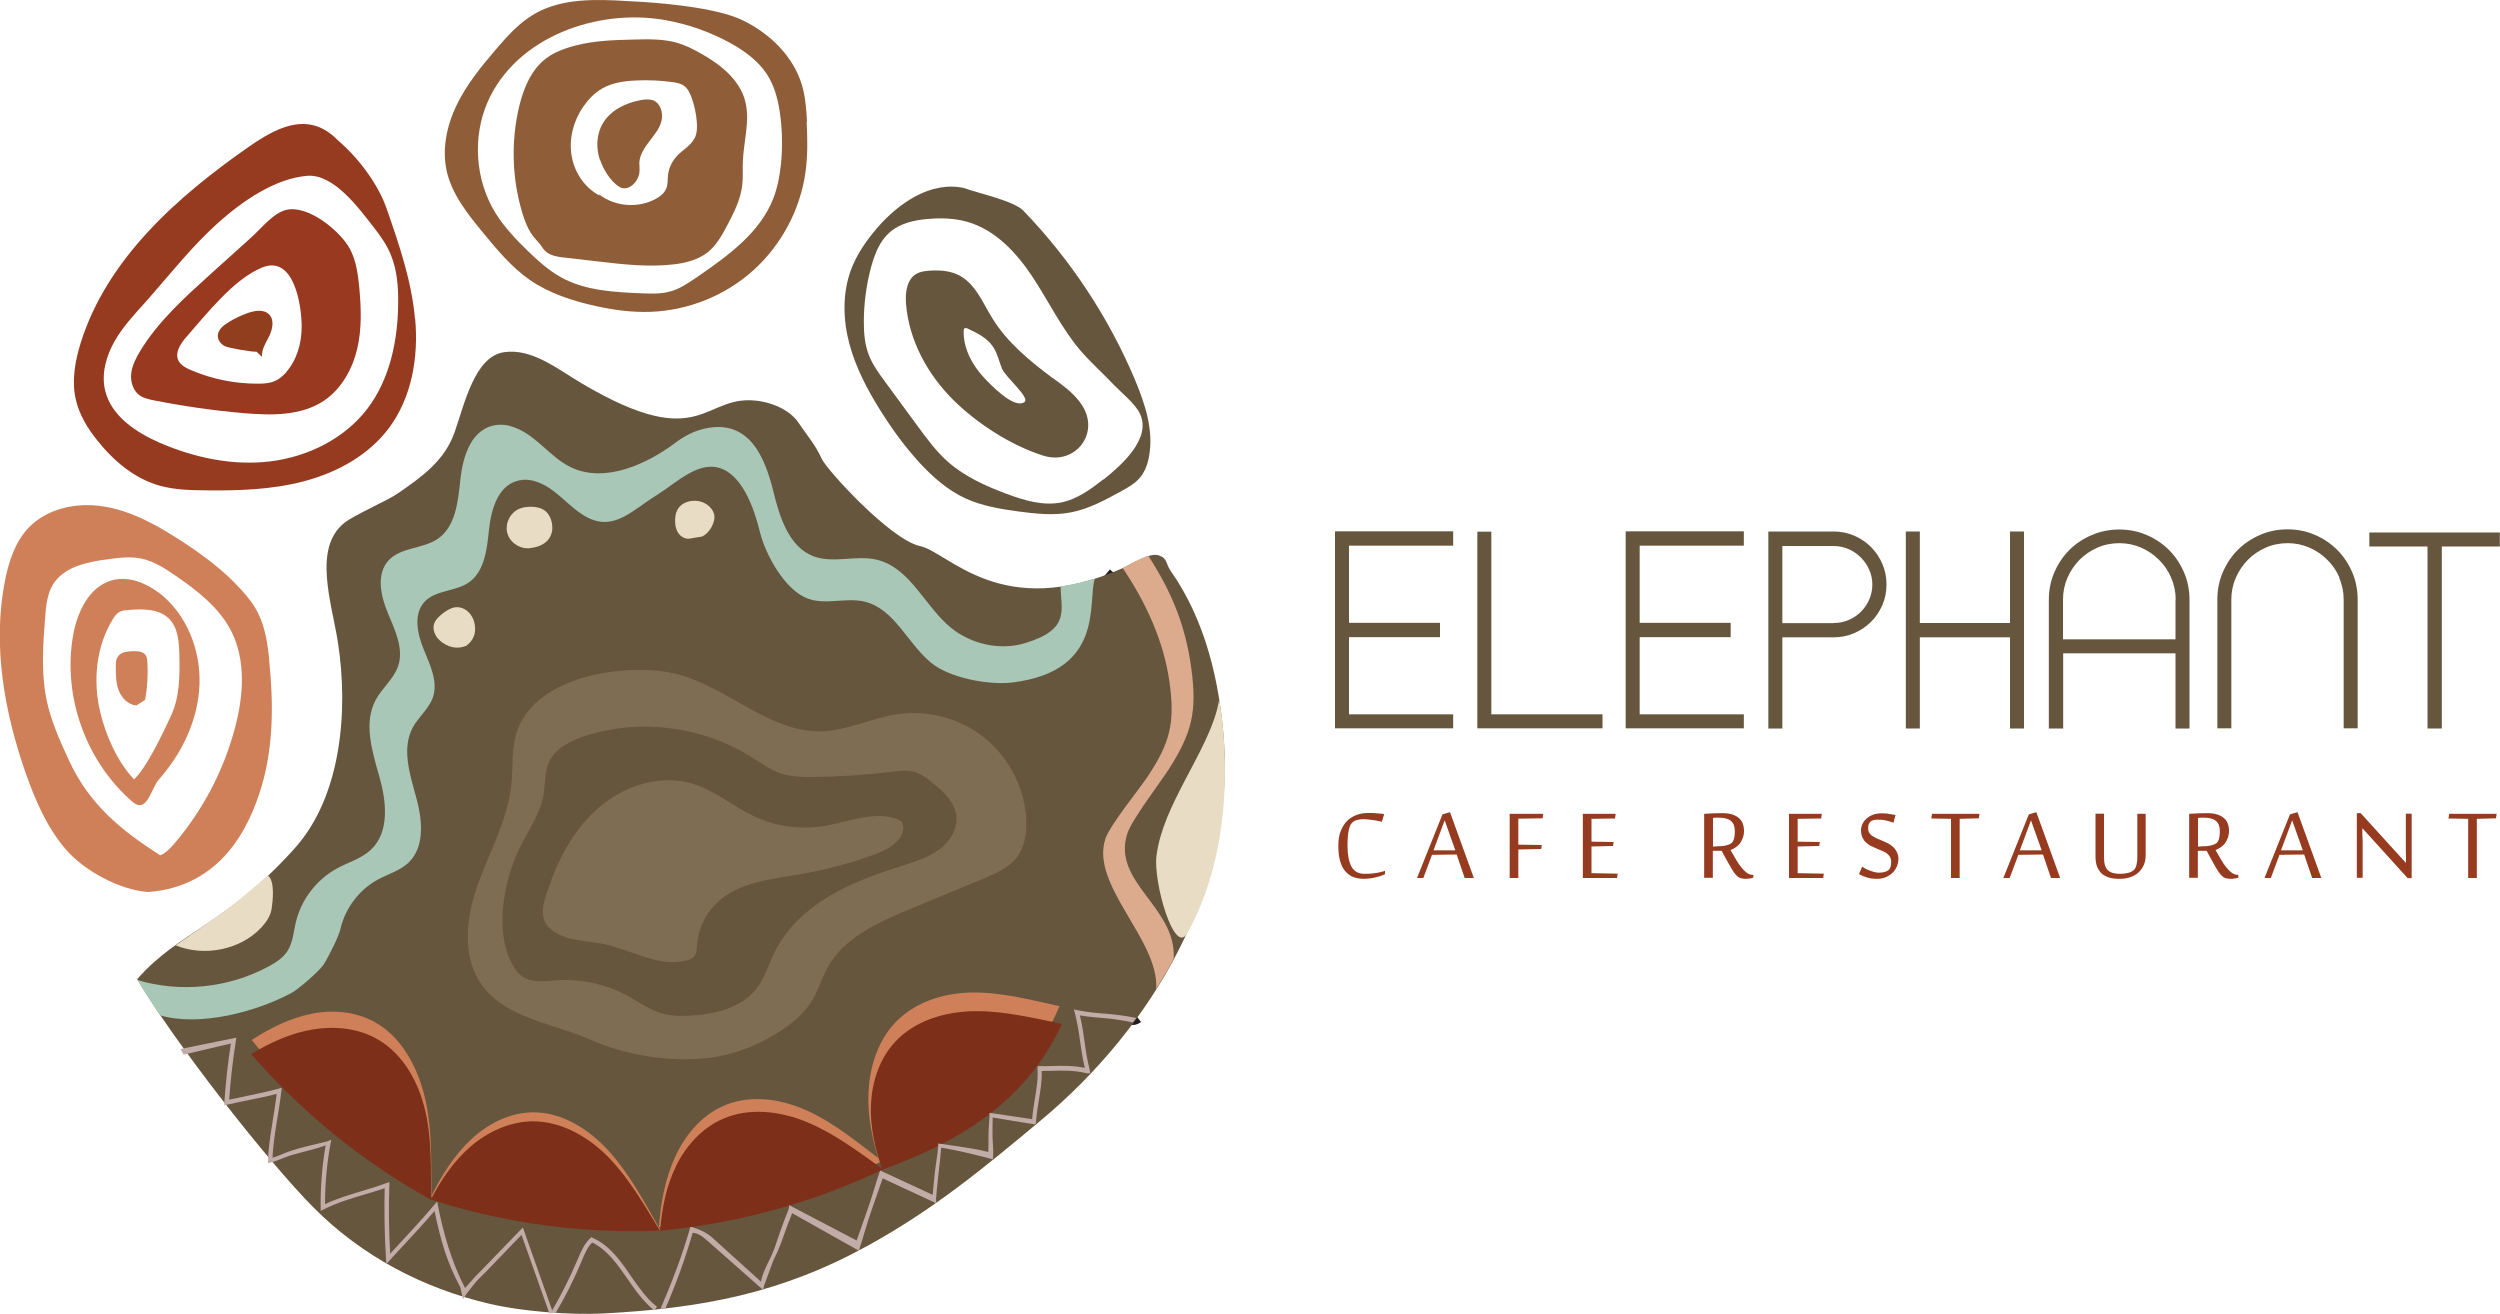 <svg xmlns="http://www.w3.org/2000/svg" id="Layer_2" data-name="Layer 2" viewBox="0 0 150 78.84"><g id="Layer_1-2" data-name="Layer 1"><g><g><path d="M66.2,34.63c2.55,2.16,2.63,6.2,1.32,9.27-.81,1.9-2.36,3.47-2.82,5.48-.36,1.57,.03,3.28,1.02,4.54,.62,.79,1.48,1.44,1.82,2.39,.44,1.25-.18,2.62-.07,3.94,.03,.35,.35,.8,.62,.59" fill="none" stroke="#231f20" stroke-miterlimit="10" stroke-width="1.22"></path><path d="M8.22,58.76c2.51-2.87,5.39-3.32,9.46-7.86,2.8-3.11,3.24-8.26,2.59-12.39-.38-2.39-1.5-5.6,.38-7.13,.59-.48,2.58-1.33,3.21-1.77,1.48-1.02,2.81-1.97,3.41-3.66s1.2-4.57,2.98-4.82c1.68-.24,3.19,1.01,4.65,1.87,7.42,4.39,7.24,.47,10.75,1.08,.83,.14,1.78,.57,2.25,1.27,.5,.74,1.04,1.36,1.4,2.17,.3,.67,4.13,4.86,5.89,5.24,1.75,.38,4.88,4.56,12.19,1.32,.53-.24,1.59-.94,2.14-.76,.55,.18,.4,.48,.73,.95,2.08,2.96,2.94,6.64,3.19,10.25,.59,8.74-4.22,17.04-10.94,22.66-3.54,2.96-6.49,5.38-10.36,7.52-5.24,2.9-10,3.8-15.98,4.11-1.97,.1-4.9-.13-6.82-.59-3.97-.93-7.62-2.85-10.5-5.74s-8.53-10.17-10.58-13.7" fill="#66563e"></path><path d="M69.37,59.34c.2-2.94-3.99-6.24-3.04-9.03,.27-.8,2.02-2.96,2.49-3.66,1.39-2.07,1.69-3.26,1.35-5.72s-1.42-4.79-2.81-6.85l.56-.3c.12-.06,.24-.12,.36-.18l.5-.22,.12-.03c1.4,2.17,2.23,4.16,2.58,6.76s.04,3.86-1.35,6.04c-.47,.74-2.22,3.02-2.49,3.86-.95,2.94,2.98,4.42,2.78,7.53l-.43,.77-.61,1.03Z" fill="#dcab8d"></path><g><path d="M15.1,62.4c1.15-.75,2.4-1.36,3.73-1.6s2.75-.06,3.9,.67c1.52,.97,2.43,2.79,2.82,4.64s.32,3.78,.33,5.68h0c-4.07-2.43-7.71-5.6-10.77-9.38l-.02-.02Z" fill="#d08058"></path><path d="M25.87,71.8c.62-1.28,1.39-2.5,2.41-3.45s2.32-1.59,3.66-1.61c1.77-.03,3.43,1.02,4.65,2.39s2.1,3.05,3.03,4.67h0c-4.65,.2-9.3-.47-13.73-2h-.03Z" fill="#d08058"></path><path d="M39.54,73.62c.1-1.44,.37-2.89,.96-4.19s1.55-2.44,2.78-3.02c1.62-.77,3.52-.51,5.15,.23s3.05,1.92,4.49,3.02h0c-4.2,2.15-8.72,3.49-13.35,3.96h-.03Z" fill="#d08058"></path><path d="M52.79,69.78c-.44-1.37-.75-2.81-.68-4.25s.51-2.9,1.42-3.97c1.19-1.4,3.04-1.99,4.8-2.01s3.51,.44,5.24,.82h0c-2.22,5.18-6.41,7.7-10.75,9.4l-.03,.02Z" fill="#d08058"></path></g><g><path d="M15.08,63.24c1.15-.7,2.4-1.27,3.73-1.48s2.75-.06,3.9,.63c1.52,.9,2.43,2.59,2.82,4.32,.39,1.72,.32,3.51,.33,5.28h0c-4.07-2.26-7.71-5.21-10.77-8.72l-.02-.02Z" fill="#7e2f19"></path><path d="M25.85,71.97c.62-1.19,1.39-2.33,2.41-3.2s2.32-1.47,3.66-1.49c1.77-.02,3.43,.95,4.65,2.22s2.1,2.83,3.03,4.34h0c-4.65,.19-9.3-.44-13.73-1.86h-.03Z" fill="#7e2f19"></path><path d="M39.61,73.84c.1-1.34,.37-2.69,.96-3.89s1.55-2.27,2.78-2.81c1.62-.72,3.52-.47,5.15,.22s3.05,1.78,4.49,2.8h0c-4.2,2-8.72,3.24-13.35,3.68h-.03Z" fill="#7e2f19"></path><path d="M52.94,70.18c-.44-1.27-.75-2.61-.68-3.95s.51-2.7,1.42-3.69c1.19-1.31,3.04-1.85,4.8-1.87,1.77-.02,3.51,.41,5.24,.76h0c-2.22,4.82-6.41,7.16-10.75,8.74h-.03Z" fill="#7e2f19"></path></g><g><path d="M68.11,22.81c-1.59-3.77-3.88-7.24-6.72-10.18-.58-.59-2.79-1.06-3.56-1.35-1.97-.43-3.91,.89-5.22,2.42-.65,.76-1.23,1.6-1.57,2.54-.5,1.4-.46,2.95-.08,4.38,.38,1.43,1.08,2.76,1.87,4.02,.69,1.1,1.46,2.16,2.34,3.12,.79,.86,1.69,1.65,2.75,2.14,1,.46,2.1,.64,3.2,.79,1.05,.14,2.12,.25,3.15,.05,1.07-.21,2.04-.74,2.99-1.26,.4-.22,.82-.45,1.12-.8,.31-.36,.48-.82,.56-1.29,.29-1.54-.22-3.12-.83-4.57Zm-1.92,5.96c-.75,.59-1.55,1.17-2.48,1.37-1.1,.23-2.24-.11-3.29-.5-1.26-.47-2.52-1.03-3.53-1.92-.71-.62-1.27-1.39-1.83-2.15-.64-.88-1.29-1.75-1.93-2.63-.39-.53-.79-1.07-1.02-1.69-.23-.62-.28-1.28-.28-1.94,0-1.11,.15-2.23,.44-3.3,.21-.76,.51-1.54,1.1-2.06,.64-.57,1.54-.76,2.4-.82,.76-.06,1.54-.03,2.27,.18,1.68,.48,2.95,1.85,3.91,3.3,.96,1.45,1.72,3.05,2.84,4.38,.64,.75,1.38,1.4,2.06,2.12,.47,.49,1.24,1.09,1.54,1.7,.74,1.51-1.16,3.15-2.19,3.97Z" fill="#66563e"></path><path d="M63.18,22.7c-1.38-1.03-2.75-2.15-3.65-3.62-.56-.91-.98-1.99-1.91-2.52-.58-.33-1.28-.37-1.95-.31-.23,.02-.47,.06-.67,.17-.59,.33-.69,1.12-.64,1.79,.17,2.2,1.29,4.26,2.86,5.81,1.43,1.41,3.45,2.71,5.38,3.32,1.89,.6,3.43-1.32,2.32-3.03-.43-.67-1.1-1.15-1.74-1.62Zm-1.72,1.43c-.64,.43-2.06-1.09-2.42-1.47-.71-.76-1.24-1.75-1.22-2.79,0-.07,.01-.15,.07-.18,.05-.02,.11,0,.16,.02,.58,.27,1.19,.57,1.54,1.11,.26,.39,.35,.86,.53,1.3,.23,.54,1.72,1.75,1.34,2.01Z" fill="#66563e"></path></g><path d="M48.42,7.3c-.04-.72-.09-1.45-.29-2.15-.5-1.74-1.91-3.12-3.54-3.92S39.53,.15,37.72,.07c-1.93-.12-3.99-.2-5.66,.77-.91,.53-1.63,1.33-2.32,2.14-.88,1.03-1.75,2.1-2.34,3.32-.59,1.22-.89,2.63-.6,3.96,.32,1.41,1.26,2.58,2.18,3.7,.85,1.03,1.71,2.07,2.8,2.83,1.17,.81,2.56,1.26,3.95,1.57,1.09,.24,2.19,.39,3.3,.35,2.27-.08,4.5-.98,6.18-2.5s2.81-3.64,3.12-5.89c.14-1,.12-2.01,.07-3.02Zm-1.56,2.52c-.07,.72-.21,1.44-.47,2.11-.81,2.05-2.72,3.42-4.53,4.67-.53,.36-1.07,.74-1.69,.9-.53,.14-1.09,.12-1.64,.1-1.65-.07-3.38-.15-4.83-.94-.77-.42-1.43-1.02-2.06-1.63-.7-.68-1.38-1.4-1.9-2.23-1.23-1.98-1.41-4.58-.47-6.71,1.74-3.91,6.6-5.57,10.55-4.9,1.42,.24,2.79,.72,4.05,1.42,.82,.46,1.61,1.04,2.13,1.82,.51,.77,.72,1.7,.83,2.61,.11,.92,.12,1.86,.03,2.78Z" fill="#8f5d38"></path><path d="M24.9,19.14c-.2-2.29-.96-4.49-1.72-6.67-.45-1.29-1.53-2.86-2.86-4.01-.38-.39-.82-.72-1.33-.89-1.38-.46-2.82,.38-4.01,1.2-4.34,3.02-8.56,6.76-10.14,11.81-.34,1.1-.55,2.28-.29,3.4,.21,.91,.71,1.73,1.3,2.46,.98,1.23,2.25,2.3,3.77,2.71,.84,.23,1.72,.26,2.59,.27,2.03,.03,4.09-.03,6.05-.55s3.85-1.55,5.07-3.18c1.38-1.84,1.79-4.27,1.58-6.56Zm-2.84,5.36c-1.37,1.81-3.57,2.9-5.82,3.18-2.26,.28-4.56-.21-6.65-1.11-1.44-.63-2.91-1.61-3.28-3.13-.24-.99,.05-2.05,.55-2.94,.5-.89,1.21-1.64,1.89-2.4,1.44-1.62,2.77-3.34,4.39-4.78,1.41-1.25,3.34-2.6,5.28-2.77,1.61-.14,3.13,1.97,4.02,3.11,.4,.51,.77,1.04,1.01,1.63,.37,.9,.45,1.89,.44,2.85-.01,2.24-.48,4.57-1.83,6.36Z" fill="#963b20"></path><path d="M21.55,17.18c-.08-.78-.19-1.58-.57-2.27-.58-1.06-2.49-2.62-3.79-2.32-.8,.18-1.52,1.13-2.11,1.65-.81,.73-1.63,1.47-2.44,2.2-1.56,1.41-3.15,2.84-4.24,4.64-.25,.42-.48,.87-.53,1.35s.12,1.02,.52,1.3c.23,.16,.52,.22,.79,.28,1.8,.36,3.62,.62,5.45,.78,1.65,.14,3.44,.17,4.81-.75,1.04-.7,1.7-1.88,1.99-3.1,.29-1.22,.24-2.5,.12-3.75Zm-4.37,5.15c-.2,.22-.43,.43-.71,.54-.3,.13-.64,.15-.97,.15-1.39,.01-2.78-.27-4.06-.82-.3-.13-.62-.3-.75-.6-.2-.47,.15-.99,.49-1.38,1.19-1.35,2.84-3.48,4.55-4.17,1.9-.77,2.37,2.24,2.37,3.55,0,.98-.28,1.99-.93,2.73Z" fill="#983920"></path><path d="M15.39,21.1c-.25,.03-1.7-.22-1.92-.34s-.4-.35-.4-.61c0-.35,.31-.61,.6-.79,.38-.24,.78-.43,1.2-.58,.43-.15,.97-.24,1.29,.1,.31,.33,.19,.87,0,1.27s-.48,.81-.44,1.26" fill="#913e1f"></path><path d="M16.16,39.62c-.1-.97-.24-1.95-.67-2.82-.26-.53-.63-1-1.03-1.43-1.11-1.23-2.47-2.21-3.87-3.1-1.36-.86-2.82-1.65-4.42-1.89-1.59-.25-3.36,.13-4.47,1.3-.8,.85-1.17,2.01-1.4,3.15-.76,3.86-.05,7.87,1.25,11.58,.57,1.61,1.26,3.21,2.36,4.51,1.1,1.31,3.3,2.5,5,2.6,4.37-.34,6.05-3.87,6.78-6.32,.73-2.44,.72-5.05,.46-7.59Zm-2.06,4.05c-.67,2.53-1.91,4.91-3.61,6.91-.25,.29-.52,.59-.87,.74-2.4-1.52-4.28-3.1-5.47-5.67-.55-1.19-1.1-2.4-1.36-3.68-.33-1.62-.21-3.29-.08-4.93,.05-.69,.12-1.41,.48-1.99,.67-1.06,2.07-1.34,3.32-1.5,.66-.09,1.34-.17,1.99-.03,.75,.16,1.4,.59,2.03,1.02,1.31,.9,2.62,1.91,3.34,3.32,.9,1.77,.74,3.89,.23,5.81Z" fill="#d08058"></path><path d="M9.51,35.55c-.8-.6-1.84-1-2.8-.73-1.36,.38-2.07,1.89-2.32,3.28-.65,3.64,.75,7.58,3.55,10,.89,.77,1.11-.79,1.6-1.34,1.39-1.57,2.35-3.58,2.43-5.68,.08-2.1-.79-4.27-2.46-5.54Zm.75,7.4c-.46,.99-1.48,3.16-2.22,3.81-1.01-1.07-1.69-2.63-2.03-4.04-.44-1.87-.25-3.93,.76-5.57,.1-.17,.22-.33,.39-.43,.16-.09,.34-.1,.52-.12,.86-.07,1.83-.09,2.45,.51,.55,.54,.61,1.38,.63,2.15,.03,1.25,.03,2.55-.5,3.68Z" fill="#d08058"></path><path d="M8.23,58.8c2.6,.78,5.49,.48,7.88-.81,.45-.24,.89-.53,1.16-.96,.3-.49,.34-1.09,.47-1.65,.31-1.38,1.25-2.61,2.49-3.28,.68-.37,1.47-.59,2.03-1.12,1.14-1.08,.92-2.93,.49-4.43s-.95-3.19-.2-4.57c.38-.7,1.06-1.23,1.33-1.99,.37-1.05-.18-2.18-.61-3.21s-.71-2.34,.05-3.16c.73-.79,2.04-.68,2.93-1.28,1.09-.73,1.23-2.24,1.37-3.54,.15-1.44,.67-3.16,2.25-3.31,.25-.02,.51,0,.76,.08,1.48,.41,2.3,1.83,3.61,2.46,2.04,.99,4.57-.18,6.28-1.46,.53-.4,1.13-.72,1.79-.86,2.68-.58,3.6,1.79,4.09,3.77,.38,1.55,.93,3.34,2.42,3.9,1.2,.45,2.56-.1,3.81,.21,1.98,.48,2.85,2.78,4.42,4.07,1.23,1,2.96,1.39,4.48,.92,2.73-.83,2.11-2,2.11-3.39l.5-.09c.33-.06,.65-.14,.97-.22l.58-.16c-.46,1.35,.66,5.54-4.95,6.23-1.42,.17-3.77-.27-4.87-1.18-1.42-1.16-2.2-3.24-3.99-3.67-1.12-.27-2.35,.22-3.43-.19-1.35-.51-2.52-2.61-2.86-4.01s-1.06-3.44-2.45-3.83c-1.3-.37-2.56,.9-3.71,1.62-1.48,.92-2.55,2.15-4.12,1.39-1.19-.58-1.93-1.85-3.26-2.22-.22-.06-.45-.09-.68-.07-1.43,.13-1.89,1.68-2.03,2.98-.12,1.17-.26,2.53-1.23,3.19-.8,.54-1.98,.44-2.64,1.15-.68,.74-.43,1.92-.05,2.85s.88,1.94,.55,2.89c-.24,.68-.85,1.16-1.2,1.79-.67,1.24-.2,2.76,.18,4.12s.58,3.02-.44,4c-.51,.48-1.22,.68-1.83,1.01-1.12,.6-1.96,1.71-2.25,2.95-.11,.5-.72,1.68-.99,2.12-.24,.39-1.54,1.52-1.94,1.73-2.15,1.16-5.55,2.04-7.89,1.35l-.66-.99-.48-.75-.23-.41Z" fill="#a9c7b7"></path><path d="M31.91,32.87c-.57,.13-1.21-.21-1.43-.76s.04-1.23,.55-1.52c.29-.16,.63-.2,.95-.18,.22,.02,.45,.06,.64,.18,.36,.22,.52,.67,.52,1.09s-.25,1.05-1.23,1.19" fill="#e8dcc5"></path><path d="M41.36,32.32c-.28,.03-.55-.14-.69-.38s-.18-.53-.16-.81c.01-.18,.04-.36,.12-.51,.27-.57,1.09-.72,1.65-.43,.35,.18,.65,.56,.58,.95-.07,.42-.34,.86-.73,1.05" fill="#e8dcc5"></path><path d="M27.94,38.76c-.78,.3-1.4-.17-1.62-.4s-.36-.56-.29-.87c.07-.29,.3-.5,.53-.68,.26-.2,.55-.38,.87-.38,.42,0,.8,.32,.96,.71s.27,1.14-.45,1.63" fill="#e8dcc5"></path><path d="M71.23,55.99c-.77,1.39-2.05-3.09-1.84-4.66s.94-3.03,1.67-4.44,1.86-3.35,2.09-4.92c0,0,1.56,7.78-1.91,14.02Z" fill="#e8ddc4"></path><g><path d="M33.34,78.78h-.3c.58-.97,1.16-2.13,1.6-3.17l.03-.07c.19-.45,.38-.91,.75-1.25l.06-.06,.08,.04c1.03,.46,1.68,1.39,2.3,2.3,.46,.66,.94,1.35,1.56,1.84l-.17,.21c-.65-.52-1.14-1.22-1.61-1.9-.62-.89-1.2-1.73-2.11-2.17-.29,.29-.46,.7-.62,1.09l-.03,.07c-.44,1.05-.96,2.09-1.54,3.07Z" fill="#c2aca8"></path><path d="M39.96,78.5l-.33,.03c.64-1.48,1.31-3.21,1.75-4.77l.04-.14h.08c.49,.15,.91,.34,1.26,.66l2.9,2.62c.07-.42,.27-.82,.46-1.22,.13-.25,.24-.49,.33-.73,.31-.91,.45-1.34,.88-2.43l.02-.21,4.05,2.12c.22-.63,.44-1.27,.67-1.91,.25-.7,.46-1.47,.69-2.15l.05-.14,3.15,1.46c.04-.47,.09-.95,.14-1.42,.06-.53,.16-.99,.19-1.51v-.15s.15,.02,.15,.02c.97,.15,1.91,.25,2.86,.49,.01-.35,.01-.7,.01-1.04,0-.4,.05-.75,.06-1.16v-.15s2.56,.38,2.56,.38c.03-.43,.1-.83,.16-1.21,.1-.6,.2-1.18,.16-1.83v-.14s.13,0,.13,0c.26,0,.5,0,.72-.01,.67-.02,1.26-.03,1.99,.11-.15-.6-.21-1.09-.28-1.56-.07-.52-.15-1.06-.32-1.74l-.06-.21,.21,.05c.61,.13,1.15,.17,1.66,.21,.52,.04,1.24,.12,1.87,.26l-.2,.27c-.61-.13-1.18-.22-1.69-.26-.47-.04-.94-.07-1.49-.17,.15,.6,.21,1.09,.28,1.57,.07,.52,.15,1.06,.32,1.74l.02,.17h-.18c-.8-.19-1.42-.17-2.14-.15-.19,0-.38,0-.59,.01,.02,.63-.08,1.2-.17,1.75-.07,.42-.14,.86-.17,1.33l-.04,.13-2.56-.42c-.01,.35-.01,.71-.01,1.06,0,.4,.06,.83,.04,1.24l-.02,.21-.22-.06c-.95-.24-1.91-.49-2.88-.64-.04,.48-.09,.98-.15,1.47-.06,.53-.12,1.08-.16,1.6l.02,.27-3.22-1.5c-.22,.64-.45,1.3-.68,1.95-.25,.69-.47,1.55-.7,2.23l-.05,.16-4-2.25c-.45,1.08-.5,1.43-.87,2.29-.13,.3-.23,.44-.34,.76-.16,.46-.22,.58-.47,1.28l-.07,.27-3.25-2.87c-.3-.27-.62-.54-.97-.55-.44,1.53-1.01,3.1-1.65,4.57Z" fill="#c2aca8"></path><path d="M32.95,78.77l-1.66-4.68-2.1,2.18c-.1,.1-.19,.19-.29,.29-.34,.32-.54,.59-.88,1.03l-.24,.36-.16-.71c-.84-1.57-1.18-2.84-1.55-4.58-.64,.75-1.31,1.47-1.97,2.18-.24,.26-.48,.51-.71,.77l-.21,.23-.02-.31c-.09-1.41-.11-2.83-.08-4.24-.43,.15-.86,.28-1.28,.4-.82,.24-1.59,.48-2.37,.87l-.19,.1v-.21c-.02-1.22,.09-2.53,.3-3.73-.69,.26-1.42,.39-2.12,.61-.35,.11-.86,.35-1.17,.42l-.17,.04v-.17c.04-1.25,.38-2.74,.52-3.99-.56,.15-1.14,.27-1.7,.38-.42,.09-.85,.17-1.26,.27l-.18,.04v-.18c.08-1.17,.21-2.36,.39-3.53l-2.84,.67-.18-.34,3.35-.68-.03,.2c-.18,1.16-.32,2.34-.4,3.52,.36-.08,.73-.16,1.09-.23,.62-.13,1.27-.26,1.87-.43l.19-.05-.02,.2c-.14,1.25-.48,2.74-.53,3.99,.26-.05,.71-.28,1.01-.38,.77-.26,1.45-.39,2.29-.6l.23-.1-.05,.25c-.22,1.19-.33,2.41-.33,3.62,.74-.35,1.49-.57,2.22-.79,.47-.14,.96-.29,1.45-.47l.19-.07v.2c-.05,1.36-.03,2.74,.05,4.1,.17-.18,.33-.36,.5-.54,.71-.77,1.45-1.56,2.14-2.38l.18-.21,.05,.27c.34,1.71,.82,3.37,1.62,4.92,.34-.35,.53-.62,.81-.89,.09-.09,.19-.18,.28-.28l2.38-2.46,1.82,5.14h-.24Z" fill="#c2aca8"></path></g><path d="M16.09,52.54c.42,.37,.27,1.54,.21,1.97-.06,.44-.33,.83-.63,1.15-1.26,1.34-3.43,1.76-5.13,1.06l2.7-1.88c.36-.25,.71-.52,1.05-.8l1.79-1.5Z" fill="#e8ddc4"></path><path d="M61.58,49.21c-.09-1.88-1-3.7-2.45-4.89-1.45-1.2-3.41-1.74-5.27-1.47-1.55,.23-3.02,.99-4.59,1.03-3.04,.07-5.47-2.51-8.39-3.36-1.49-.43-3.08-.4-4.6-.15-2.19,.36-4.55,1.41-5.26,3.51-.34,1.03-.23,2.15-.34,3.23-.22,2.1-1.32,4-2.02,5.99-.71,1.99-.97,4.39,.31,6.08,1.47,1.94,4.3,2.25,6.4,3.18,2.16,.96,4.82,1.39,7.17,1.11,1.46-.17,2.86-.72,4.11-1.5,.8-.49,1.56-1.1,2.05-1.9,.4-.65,.6-1.39,.97-2.05,1.01-1.79,3.04-2.69,4.93-3.48,1.45-.6,2.9-1.2,4.35-1.8,.8-.33,1.64-.69,2.13-1.4,.42-.61,.52-1.39,.49-2.12Zm-5.23,1.76c-.64,.48-1.41,.72-2.17,.96-1.51,.48-3.02,1.01-4.38,1.81-1.36,.81-2.59,1.92-3.29,3.33-.38,.76-.61,1.6-1.14,2.27-.92,1.16-2.52,1.53-4,1.6-.52,.03-1.05,.02-1.56-.11-.83-.21-1.53-.75-2.29-1.15-1.15-.61-2.44-.9-3.73-.88-.99,.02-2.15,.36-2.82-.57-1.4-1.96-.79-5.28,.17-7.27,.53-1.1,1.28-2.12,1.48-3.32,.1-.62,.05-1.28,.3-1.87,.37-.86,1.31-1.33,2.2-1.62,3.25-1.04,6.96-.59,9.86,1.21,.62,.38,1.22,.83,1.91,1.06,.62,.2,1.29,.21,1.95,.2,1.55-.02,3.09-.12,4.63-.31,.5-.06,1.03-.13,1.51,.04,.34,.12,.63,.34,.91,.57,.67,.53,1.38,1.16,1.49,2.01,.1,.79-.38,1.56-1.01,2.04Z" fill="#7f6d53"></path><path d="M33.06,52.85c.67-1.78,1.67-3.48,3.17-4.64s3.53-1.74,5.35-1.18c1.33,.41,2.41,1.36,3.67,1.95,1.3,.61,2.78,.81,4.2,.58,1.46-.24,2.97-.92,4.36-.42,.11,.04,.22,.09,.29,.18,.09,.12,.11,.28,.09,.43-.11,.79-.95,1.23-1.7,1.51-1.45,.53-2.95,.93-4.47,1.19-1.77,.3-3.72,.48-5.02,1.73-.69,.66-1.11,1.57-1.18,2.52-.02,.24-.02,.51-.18,.7-.1,.11-.25,.17-.39,.21-1.67,.49-3.34-.63-5.05-.97-1.03-.21-2.26-.17-3.12-.86-.93-.74-.37-1.95,0-2.92Z" fill="#7f6d53"></path><path d="M44.7,6.02c-.35-1.26-1.47-2.14-2.61-2.79-.49-.28-.99-.53-1.53-.68-.78-.21-1.6-.2-2.41-.18-1.42,.03-2.88,.07-4.22,.54-.41,.14-.82,.33-1.16,.59-.9,.68-1.36,1.8-1.62,2.89-.5,2.1-.43,4.33,.19,6.39,.16,.52,.36,1.05,.71,1.47,.15,.19,.31,.33,.44,.53,.14,.21,.28,.37,.52,.48,.28,.13,.6,.17,.91,.2,.69,.08,1.38,.16,2.07,.24,1.45,.17,2.92,.33,4.37,.17,.75-.08,1.51-.27,2.1-.73,.52-.42,.86-1.02,1.17-1.61,.41-.78,.82-1.59,.91-2.47,.05-.44,.01-.89,.03-1.34,.04-1.24,.46-2.5,.13-3.69Zm-3.03,2.27c-.22,.46-.73,.71-1.07,1.09-.29,.31-.47,.71-.52,1.13-.03,.27,0,.56-.11,.81-.11,.27-.36,.47-.62,.61-1.04,.57-2.42,.48-3.37-.24-.02-.02-.05-.04-.07-.06l.07,.11c-.91-.48-1.54-1.42-1.69-2.44-.16-1.01,.13-2.08,.72-2.92,.3-.43,.67-.81,1.12-1.07,.61-.35,1.33-.45,2.03-.48,.74-.04,1.48,0,2.21,.1,.24,.03,.48,.08,.67,.22,.23,.16,.35,.43,.45,.69,.17,.47,.28,.97,.32,1.48,.02,.33,.02,.67-.13,.97Z" fill="#8f5d38"></path><path d="M36,9.61c-.25-.72-.22-1.55,.17-2.21,.47-.8,1.4-1.24,2.31-1.4,.24-.04,.48-.06,.71,.02,.45,.18,.61,.76,.5,1.23s-.44,.85-.73,1.23-.58,.81-.6,1.29c0,.21,.03,.41,0,.62-.09,.56-.7,1.15-1.22,.81s-.94-1.03-1.13-1.6Z" fill="#8f5d38"></path><path d="M8.18,42.33c-.49-.04-.88-.45-1.06-.91s-.17-.96-.17-1.45c0-.2,0-.41,.12-.57,.19-.29,.59-.32,.93-.33,.27,0,.57,.01,.73,.23,.09,.12,.1,.28,.11,.42,.05,.76,0,1.52-.13,2.27" fill="#d08058"></path></g><g><path d="M80.1,32.32v-.44h7.09v.86h-6.25v4.63h5.46v.86h-5.46v4.63h6.25v.84h-7.09v-11.38Z" fill="#66563e"></path><path d="M88.64,31.9h.84v10.96h6.67v.84h-7.51v-11.8Z" fill="#66563e"></path><path d="M97.54,32.32v-.44h7.09v.86h-6.25v4.63h5.46v.86h-5.46v4.63h6.25v.84h-7.09v-11.38Z" fill="#66563e"></path><path d="M110.02,31.89c.43,0,.84,.08,1.23,.25,.39,.17,.72,.39,1.01,.68,.29,.29,.51,.62,.68,1.01,.17,.39,.25,.8,.25,1.24s-.08,.85-.25,1.24c-.17,.38-.39,.72-.68,1-.29,.29-.62,.51-1.01,.68-.39,.17-.8,.25-1.23,.25h-3.08v5.47h-.84v-11.82h3.92Zm0,5.49c.32,0,.62-.06,.9-.18,.28-.12,.52-.28,.73-.49,.21-.21,.38-.45,.5-.73,.12-.28,.19-.58,.19-.9s-.06-.62-.19-.9c-.12-.28-.29-.52-.5-.73-.21-.21-.45-.38-.73-.5-.28-.12-.58-.19-.9-.19h-3.08v4.63h3.08Z" fill="#66563e"></path><path d="M114.35,31.89h.84v5.49h5.41v-5.49h.84v11.82h-.84v-5.47h-5.41v5.47h-.84v-11.82Z" fill="#66563e"></path><path d="M123.79,39.2v4.51h-.86v-7.73c0-.58,.11-1.13,.33-1.64,.22-.51,.52-.96,.9-1.34,.38-.38,.83-.68,1.35-.9,.52-.22,1.07-.33,1.65-.33s1.13,.11,1.64,.33c.51,.22,.96,.52,1.34,.9,.38,.38,.68,.83,.9,1.34,.22,.51,.33,1.06,.33,1.64v7.73h-.84v-4.51h-6.75Zm6.75-3.23c0-.46-.09-.9-.27-1.31-.18-.41-.42-.77-.73-1.07-.31-.31-.66-.55-1.07-.73-.41-.18-.85-.27-1.31-.27s-.92,.09-1.32,.27c-.41,.18-.76,.42-1.07,.73-.3,.31-.54,.66-.72,1.07-.18,.41-.27,.85-.27,1.31v2.39h6.75v-2.39Z" fill="#66563e"></path><path d="M140.37,34.66c-.18-.41-.42-.77-.73-1.07-.31-.31-.66-.55-1.07-.73-.41-.18-.85-.27-1.31-.27s-.92,.09-1.32,.27c-.41,.18-.76,.42-1.07,.73-.3,.31-.54,.66-.72,1.07-.18,.41-.27,.85-.27,1.31v7.73h-.84v-7.73c0-.58,.11-1.13,.33-1.64,.22-.51,.52-.96,.9-1.34s.83-.68,1.34-.9c.51-.22,1.06-.33,1.64-.33s1.13,.11,1.64,.33c.51,.22,.96,.52,1.34,.9,.38,.38,.68,.83,.9,1.34,.22,.51,.33,1.06,.33,1.64v7.73h-.84v-7.73c0-.46-.09-.9-.27-1.31Z" fill="#66563e"></path><path d="M146.51,32.79v10.92h-.86v-10.92h-3.49v-.84h7.83v.84h-3.49Z" fill="#66563e"></path></g><g><path d="M81.83,52.73c-.28,0-.51-.05-.71-.14-.19-.1-.35-.23-.47-.4-.12-.17-.21-.38-.27-.63-.06-.24-.08-.52-.08-.82,0-.37,.05-.67,.16-.92,.11-.25,.24-.45,.41-.61,.17-.15,.36-.26,.57-.33,.21-.07,.42-.1,.63-.1,.08,0,.16,0,.26,0,.1,0,.19,.01,.28,.02,.09,0,.17,.02,.25,.02,.08,0,.14,.02,.19,.03l-.14,.46c-.05-.02-.12-.03-.21-.05-.09-.02-.19-.04-.29-.05s-.21-.03-.31-.04c-.1-.01-.18-.02-.25-.02-.15,0-.28,.01-.39,.04-.11,.02-.21,.07-.3,.14-.11,.09-.19,.25-.24,.5s-.07,.55-.07,.91c0,.55,.08,.97,.24,1.26,.16,.29,.42,.43,.78,.43,.1,0,.2,0,.31-.01,.11,0,.21-.02,.32-.03,.11-.02,.21-.03,.31-.06,.1-.02,.2-.05,.29-.08v.2c-.09,.05-.19,.08-.3,.12-.11,.03-.22,.06-.33,.09-.11,.02-.22,.04-.34,.05-.11,.01-.22,.02-.33,.02Z" fill="#963b20"></path><path d="M87.88,52.68l-.48-1.41-1.48,.02-.52,1.39h-.38l1.53-3.82,.45-.13,1.43,3.95h-.54Zm-.56-1.66l-.64-1.8-.67,1.8h1.31Z" fill="#963b20"></path><path d="M91.1,52.68h-.52v-3.85h2.01l-.03,.27-1.46,.02v1.56l1.41,.02-.04,.24-1.37,.03v1.71Z" fill="#963b20"></path><path d="M97.03,52.68h-2.06v-3.85h1.97l-.04,.28-1.41,.02v1.37l1.33,.02-.04,.24-1.29,.03v1.6l1.57,.03-.04,.27Z" fill="#963b20"></path><path d="M103.31,51.05h-.54v1.62h-.52v-3.84c.16-.01,.33-.02,.52-.03,.19,0,.38-.01,.56-.01,.22,0,.42,.02,.58,.07s.3,.12,.41,.21c.11,.09,.19,.2,.24,.33,.05,.13,.08,.28,.08,.44s-.02,.3-.07,.43-.1,.23-.17,.33c-.07,.09-.16,.17-.26,.24-.1,.07-.2,.12-.31,.16,.12,.2,.23,.39,.33,.57s.21,.34,.32,.47c.11,.14,.22,.25,.33,.33,.11,.08,.23,.12,.35,.12h.04v.17c-.06,.02-.13,.04-.21,.05-.09,.01-.17,.02-.26,.02-.13,0-.23-.02-.32-.05-.09-.03-.17-.1-.26-.19-.08-.09-.17-.22-.27-.39s-.22-.38-.36-.64l-.21-.39Zm-.38-.27c.24,0,.43-.01,.57-.04,.15-.03,.26-.07,.34-.12,.04-.02,.07-.05,.1-.09s.06-.09,.08-.14c.02-.06,.04-.13,.05-.21,.01-.08,.02-.18,.02-.3,0-.15-.02-.27-.06-.38-.04-.1-.1-.19-.18-.25-.08-.07-.18-.11-.29-.14-.11-.03-.24-.05-.39-.05-.07,0-.14,0-.19,0-.05,0-.12,0-.2,.02v1.71h.16Z" fill="#963b20"></path><path d="M109.4,52.68h-2.06v-3.85h1.97l-.04,.28-1.41,.02v1.37l1.33,.02-.04,.24-1.29,.03v1.6l1.57,.03-.04,.27Z" fill="#963b20"></path><path d="M113.9,51.56c0,.15-.03,.29-.09,.43-.06,.14-.14,.26-.25,.37-.11,.11-.25,.2-.41,.27s-.35,.1-.55,.1-.41-.03-.58-.08c-.17-.05-.33-.12-.48-.2l.19-.45c.06,.04,.12,.08,.2,.12,.08,.04,.16,.08,.25,.11,.09,.04,.18,.06,.27,.09,.09,.02,.18,.04,.27,.04,.12,0,.22-.01,.31-.03,.09-.02,.16-.05,.21-.08,.03-.02,.06-.04,.09-.06,.03-.03,.05-.06,.07-.1,.02-.04,.04-.1,.05-.16,.01-.06,.02-.14,.02-.23,0-.12-.03-.22-.08-.3s-.12-.15-.2-.21c-.09-.06-.18-.11-.29-.15-.11-.04-.22-.09-.33-.14-.11-.05-.22-.1-.33-.15-.11-.06-.2-.13-.29-.21-.09-.08-.15-.18-.21-.3-.05-.12-.08-.26-.08-.43,0-.12,.03-.24,.08-.36,.06-.12,.13-.23,.24-.32,.1-.1,.23-.18,.38-.24,.15-.06,.32-.09,.52-.09,.16,0,.3,0,.44,.03,.14,.02,.27,.04,.41,.07l-.12,.46c-.14-.05-.29-.09-.45-.13-.16-.04-.3-.05-.44-.05-.11,0-.2,0-.28,.02-.08,.02-.14,.04-.18,.07-.05,.04-.08,.09-.12,.15s-.05,.17-.05,.3c0,.11,.03,.2,.08,.27,.05,.07,.12,.14,.21,.19,.09,.06,.18,.1,.29,.15s.22,.09,.33,.14,.22,.1,.33,.16c.11,.06,.2,.13,.29,.22,.09,.09,.15,.19,.21,.31,.05,.12,.08,.27,.08,.44Z" fill="#963b20"></path><path d="M117.06,52.68v-3.55l-1.18-.02,.04-.28h2.85l-.04,.27-1.15,.03v3.55h-.52Z" fill="#963b20"></path><path d="M123.06,52.68l-.48-1.41-1.48,.02-.52,1.39h-.38l1.53-3.82,.45-.13,1.43,3.95h-.54Zm-.56-1.66l-.64-1.8-.67,1.8h1.31Z" fill="#963b20"></path><path d="M128.64,51.87c-.07,.17-.17,.32-.3,.45-.13,.13-.3,.23-.5,.3-.2,.08-.43,.11-.69,.11-.22,0-.41-.02-.58-.07-.17-.05-.32-.12-.45-.23-.12-.11-.22-.25-.29-.42-.07-.17-.1-.38-.1-.64v-2.55h.51v2.62c0,.19,.02,.35,.06,.48,.04,.13,.1,.23,.18,.3s.18,.13,.3,.16c.12,.03,.25,.05,.41,.05,.19,0,.36-.02,.51-.06,.15-.04,.26-.1,.34-.18,.07-.07,.12-.17,.15-.3,.03-.13,.05-.28,.05-.45v-2.61h.5v2.49c0,.19-.03,.37-.1,.55Z" fill="#963b20"></path><path d="M132.41,51.05h-.54v1.62h-.52v-3.84c.16-.01,.33-.02,.52-.03,.19,0,.38-.01,.56-.01,.22,0,.42,.02,.58,.07s.3,.12,.41,.21c.11,.09,.19,.2,.24,.33,.05,.13,.08,.28,.08,.44s-.02,.3-.07,.43-.1,.23-.17,.33c-.07,.09-.16,.17-.26,.24-.1,.07-.2,.12-.31,.16,.12,.2,.23,.39,.33,.57s.21,.34,.32,.47c.11,.14,.22,.25,.33,.33,.11,.08,.23,.12,.35,.12h.04v.17c-.06,.02-.13,.04-.21,.05-.09,.01-.17,.02-.26,.02-.13,0-.23-.02-.32-.05-.09-.03-.17-.1-.26-.19-.08-.09-.17-.22-.27-.39s-.22-.38-.36-.64l-.21-.39Zm-.38-.27c.24,0,.43-.01,.57-.04,.15-.03,.26-.07,.34-.12,.04-.02,.07-.05,.1-.09s.06-.09,.08-.14c.02-.06,.04-.13,.05-.21,.01-.08,.02-.18,.02-.3,0-.15-.02-.27-.06-.38-.04-.1-.1-.19-.18-.25-.08-.07-.18-.11-.29-.14-.11-.03-.24-.05-.39-.05-.07,0-.14,0-.19,0-.05,0-.12,0-.2,.02v1.71h.16Z" fill="#963b20"></path><path d="M138.73,52.68l-.48-1.41-1.48,.02-.52,1.39h-.38l1.53-3.82,.45-.13,1.43,3.95h-.54Zm-.56-1.66l-.64-1.8-.67,1.8h1.31Z" fill="#963b20"></path><path d="M144.47,52.7l-2.72-3h-.01c0,.28,0,.54,.02,.77,0,.1,0,.2,0,.3s0,.19,0,.27c0,.08,0,.15,0,.21,0,.06,0,.1,0,.12v1.3h-.35v-3.88h.23l2.72,2.99h0c0-.26,0-.51-.01-.73,0-.1,0-.19,0-.29,0-.1,0-.19,0-.28,0-.09,0-.16,0-.23v-1.43h.35v3.87h-.24Z" fill="#963b20"></path><path d="M148.09,52.68v-3.55l-1.18-.02,.04-.28h2.85l-.04,.27-1.15,.03v3.55h-.52Z" fill="#963b20"></path></g></g></g></svg>